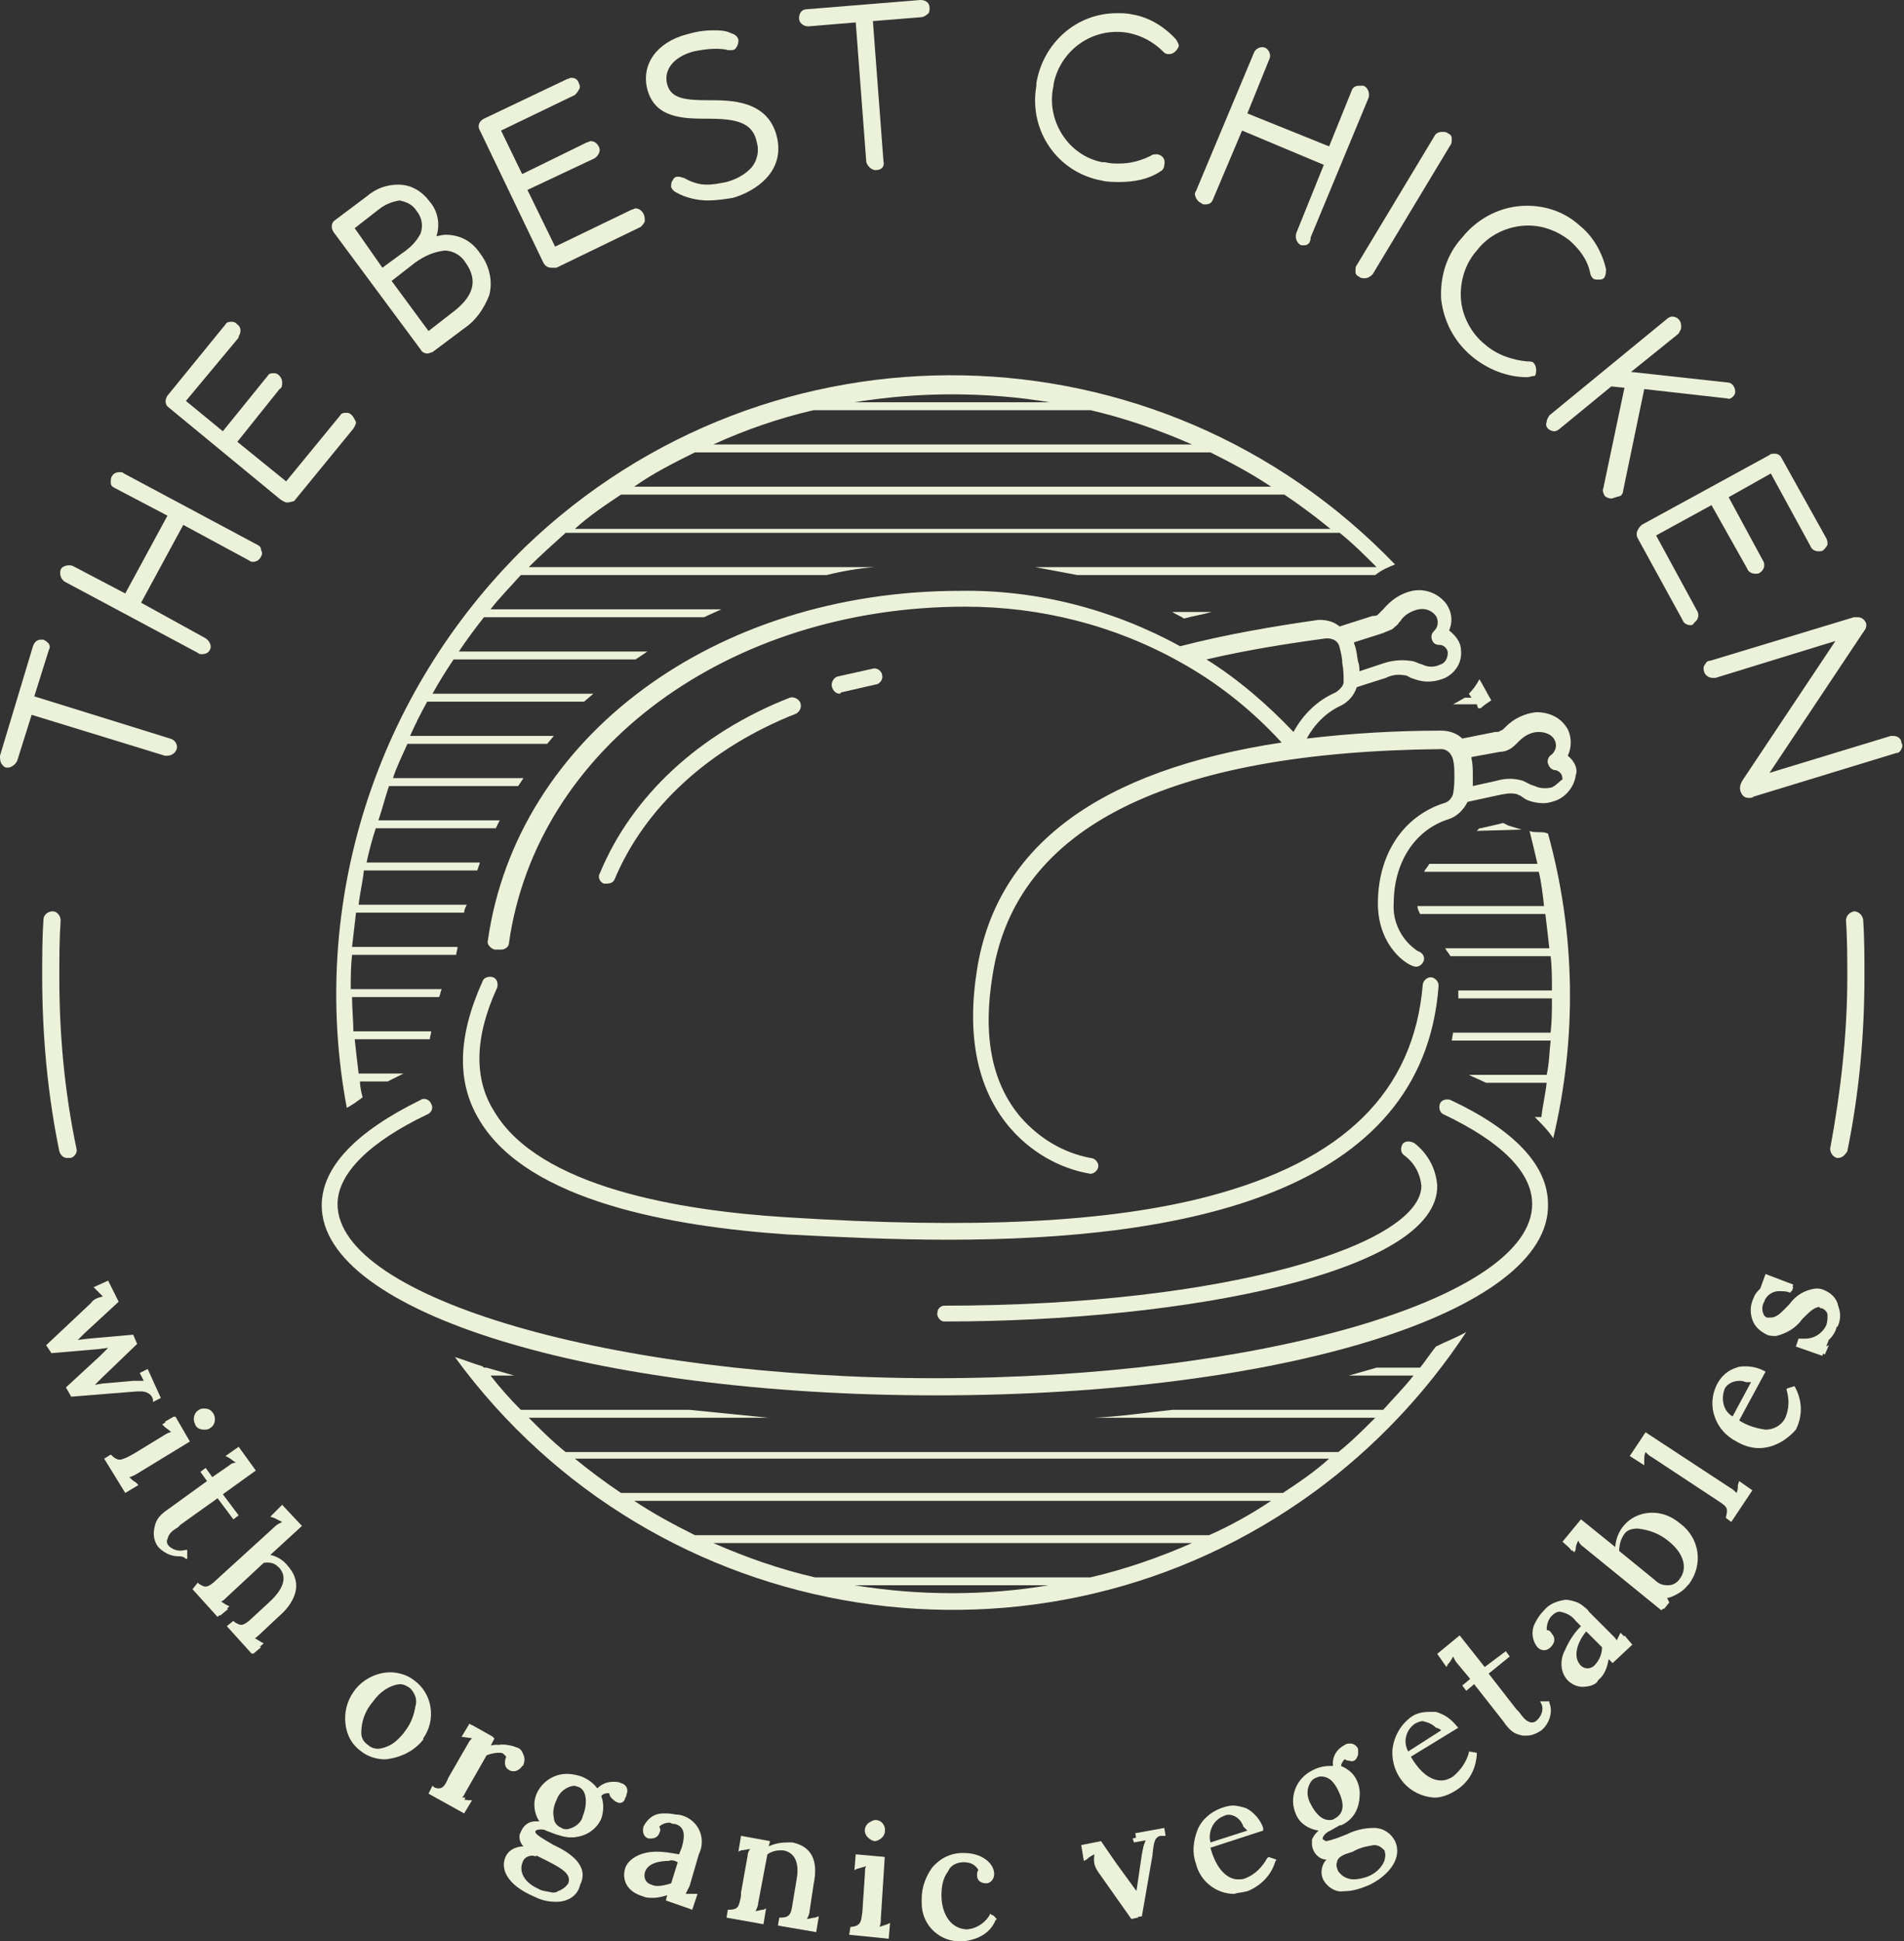 <?xml version="1.0" encoding="utf-8"?>
<!-- Generator: Adobe Illustrator 26.0.2, SVG Export Plug-In . SVG Version: 6.00 Build 0)  -->
<svg version="1.1" id="レイヤー_1" xmlns="http://www.w3.org/2000/svg" xmlns:xlink="http://www.w3.org/1999/xlink" x="0px"
	 y="0px" viewBox="0 0 144.4 147.2" style="enable-background:new 0 0 144.4 147.2;" xml:space="preserve">
<rect x="0" y="0" width="144.4" height="147.2" fill="#333333" stroke="none"/>
<style type="text/css">
	.st0{fill:#EBF2D9;}
</style>
<path class="st0" d="M89.8,46.9c0.7-0.2,1.4-0.3,2.1-0.5h-3C89.2,46.6,89.5,46.7,89.8,46.9z"/>
<path class="st0" d="M110.2,53.4h1.8l0.1,0.3h0.2c0.2-0.2,0.5-0.4,0.8-0.6c-0.3-0.5-0.6-1.1-0.9-1.6c-0.2,0.4-0.5,0.8-0.8,1.1
	l0.2,0.3h-0.5C110.9,53,110.6,53.2,110.2,53.4L110.2,53.4z"/>
<path class="st0" d="M27.5,83.2c-0.1-0.4-0.2-0.8-0.2-1.2h2.1c0.4-0.2,0.8-0.4,1.2-0.6h-3.4c-0.1-0.8-0.2-1.7-0.3-2.6h5.7
	c0-0.2,0.1-0.4,0.1-0.6h-5.9c0-0.8-0.1-1.7-0.1-2.6h6.6c0.1-0.2,0.1-0.4,0.2-0.6h-6.9c0-0.9,0-1.7,0.1-2.6h7.9
	c0-0.2,0.1-0.4,0.1-0.6h-8c0.1-0.9,0.2-1.7,0.3-2.6h8.2c0-0.2,0.1-0.4,0.2-0.6h-8.2c0.1-0.9,0.3-1.7,0.4-2.6h8.6l0.2-0.6h-8.6
	c0.2-0.9,0.4-1.7,0.7-2.6h9.1c0.1-0.2,0.2-0.4,0.3-0.6h-9.2c0.3-0.9,0.5-1.7,0.8-2.6h9.8l0.4-0.6h-9.9c0.3-0.9,0.7-1.7,1.1-2.6h10.6
	l0.5-0.6H31.1c0.4-0.9,0.8-1.7,1.3-2.6h11.9l0.7-0.6H32.8c0.5-0.9,1-1.7,1.6-2.6h13.8c0.3-0.2,0.6-0.4,0.9-0.6H34.8
	c0.6-0.9,1.2-1.7,1.9-2.6h16.7c0.4-0.2,0.9-0.4,1.3-0.6H37.2c0.7-0.9,1.5-1.7,2.3-2.6h23.2c1.2-0.3,2.4-0.5,3.6-0.6H40.1
	c0.9-0.9,1.8-1.7,2.8-2.6h58.7c1,0.8,1.9,1.7,2.8,2.6H78.5c1.1,0.2,2.1,0.4,3.2,0.6h22.6c0.5-0.4,1-0.6,1.5-0.8
	c-17.9-18.6-47.4-19.2-66-1.3C28.5,52.6,23.4,68.5,26.3,84C26.7,83.8,27.1,83.5,27.5,83.2z M72.2,29.9c2.5,0,5,0.2,7.4,0.6H64.8
	C67.3,30.1,69.7,29.9,72.2,29.9z M61.7,31.1h21c2.6,0.6,5.2,1.5,7.7,2.6H54.1C56.5,32.6,59.1,31.7,61.7,31.1z M52.7,34.3h39.1
	c1.6,0.8,3.1,1.6,4.6,2.6H48.1C49.5,35.9,51.1,35.1,52.7,34.3L52.7,34.3z M47.1,37.5h50.3c1.2,0.8,2.4,1.7,3.5,2.6H43.6
	C44.7,39.1,45.9,38.3,47.1,37.5L47.1,37.5z"/>
<path class="st0" d="M116.8,63.1c-0.3,0-0.6,0-0.8-0.1c0.2,0.8,0.4,1.6,0.6,2.5h-8.2c-0.1,0.2-0.3,0.4-0.4,0.6h8.7
	c0.2,0.8,0.3,1.7,0.4,2.6h-9.6c0,0.2,0.1,0.4,0.2,0.6h9.5c0.1,0.8,0.2,1.7,0.3,2.6h-7.9c0.1,0.2,0.3,0.4,0.4,0.6h7.6
	c0.1,0.8,0.1,1.7,0.1,2.6h-7.1c0,0.2,0,0.4,0,0.6h7.1c0,0.9,0,1.7-0.1,2.6h-7.4l-0.1,0.6h7.5c-0.1,0.9-0.1,1.7-0.3,2.6h-5.9
	c0.4,0.2,0.9,0.4,1.3,0.6h4.6c-0.1,0.9-0.3,1.7-0.4,2.6h-0.5c0.5,0.5,1,1,1.4,1.6c1.8-7.6,1.7-15.5-0.4-23.1
	C117.1,63.1,117,63.1,116.8,63.1z"/>
<path class="st0" d="M105.9,53.4L105.9,53.4z"/>
<path class="st0" d="M108.9,102.1c-0.4,0.5-0.8,1.1-1.2,1.6h-3.3c-0.7,0.2-1.4,0.4-2.1,0.6h4.9c-0.7,0.9-1.5,1.7-2.3,2.6h-16
	c-1.9,0.2-3.9,0.5-5.9,0.6h21.3c-0.9,0.9-1.8,1.8-2.8,2.6H42.9c-1-0.8-1.9-1.7-2.8-2.6h18.2c-2-0.2-4-0.4-6-0.6H39.5
	c-0.8-0.8-1.6-1.7-2.3-2.6H39c-0.7-0.2-1.4-0.4-2.1-0.6h-0.2l-0.1-0.1c-0.7-0.2-1.4-0.5-2.1-0.7c15.2,20.8,44.4,25.4,65.2,10.2
	c4.5-3.3,8.4-7.4,11.5-12.1C110.5,101.4,109.7,101.7,108.9,102.1z M72.2,120.8c-2.5,0-4.9-0.2-7.4-0.6h14.7
	C77.2,120.6,74.7,120.8,72.2,120.8z M82.7,119.6H61.8c-2.6-0.6-5.2-1.5-7.7-2.6h36.3C87.9,118.1,85.3,119,82.7,119.6z M91.7,116.4
	h-39c-1.6-0.8-3.1-1.6-4.6-2.6h48.3C94.9,114.8,93.3,115.7,91.7,116.4z M97.3,113.2H47.1c-1.2-0.8-2.4-1.7-3.5-2.6h57.2
	C99.7,111.6,98.5,112.4,97.3,113.2z"/>
<path class="st0" d="M115.4,62.9c-0.3-0.1-0.7-0.2-1-0.3l-0.4-0.2l-0.4,0.1l-1.3,0.3h-0.1c-0.1,0.1-0.1,0.1-0.2,0.2L115.4,62.9z"/>
<path class="st0" d="M63.7,52.6c-0.3,0-0.5-0.2-0.6-0.5c-0.1-0.3,0.1-0.7,0.4-0.8c0.9-0.2,1.8-0.4,2.7-0.6c0.3-0.1,0.7,0.2,0.7,0.5
	c0.1,0.3-0.2,0.7-0.5,0.7l0,0c-0.9,0.2-1.7,0.4-2.6,0.6L63.7,52.6z"/>
<path class="st0" d="M46,67c-0.1,0-0.2,0-0.2,0c-0.3-0.1-0.5-0.5-0.3-0.8c0,0,0,0,0,0c2.4-5.8,7.5-10.6,14.4-13.3
	c0.3-0.1,0.7,0.1,0.8,0.4c0.1,0.3,0,0.6-0.3,0.8c-6.6,2.6-11.5,7.1-13.8,12.6C46.5,66.9,46.3,67,46,67z"/>
<path class="st0" d="M71.9,94c-4.2,0-8.3-0.2-12.2-0.4C51,93,40.1,91.1,36.4,85c-1.8-2.9-1.7-6.4,0.2-10.6c0.1-0.3,0.5-0.4,0.8-0.3
	c0.3,0.1,0.4,0.5,0.3,0.8c-1.7,3.7-1.8,6.9-0.2,9.4c3.4,5.7,14,7.5,22.2,8c14.2,0.9,24.4,0.4,32-1.6c10.2-2.7,15.5-7.9,16.2-16
	c0-0.3,0.3-0.6,0.6-0.6s0.6,0.3,0.6,0.6c0,0,0,0.1,0,0.1C107.9,90.6,89.6,94,71.9,94z"/>
<path class="st0" d="M71,105.8c-26.1,0-46.6-6.3-46.6-14.4c0-2.9,2.6-5.6,7.5-8c0.3-0.2,0.7,0,0.8,0.3c0.2,0.3,0,0.7-0.3,0.8
	c0,0,0,0,0,0c-4.4,2.1-6.8,4.5-6.8,6.8c0,7.1,20.8,13.2,45.3,13.2s45.3-6,45.3-13.2c0-2.4-2.3-4.7-6.7-6.8c-0.3-0.1-0.4-0.5-0.3-0.8
	c0,0,0,0,0,0c0.1-0.3,0.5-0.4,0.8-0.3c4.9,2.3,7.4,5,7.4,7.9C117.6,99.5,97.2,105.8,71,105.8z"/>
<path class="st0" d="M71.6,100.2c-0.3,0-0.6-0.4-0.5-0.7c0-0.3,0.3-0.5,0.5-0.5c21.7,0,36.2-4.7,36.2-9.1c-0.1-0.9-0.5-1.7-1.3-2.3
	c-0.3-0.2-0.3-0.6-0.1-0.9c0,0,0,0,0,0c0.2-0.2,0.6-0.2,0.9,0c1,0.8,1.6,1.9,1.7,3.2C109.1,96.4,90.1,100.2,71.6,100.2z"/>
<path class="st0" d="M0.7,58.2c-0.1,0-0.1,0-0.2,0c-0.2,0-0.3-0.2-0.4-0.3C0,57.7,0,57.5,0,57.3L2.5,49c0.1-0.3,0.3-0.5,0.6-0.5
	c0.1,0,0.1,0,0.2,0c0.2,0.1,0.3,0.2,0.4,0.3c0.1,0.2,0.1,0.3,0,0.5l-1.1,3.5L12.9,56c0.4,0.1,0.6,0.5,0.5,0.8
	c-0.1,0.3-0.4,0.5-0.7,0.5h-0.2L2.4,54.2l-1.1,3.5C1.2,57.9,1,58.1,0.7,58.2z"/>
<path class="st0" d="M15.3,49.6c-0.1,0-0.2,0-0.3-0.1L4.9,44.1c-0.3-0.2-0.4-0.6-0.3-0.9s0.6-0.4,0.9-0.3l4,2.1l3.2-5.9l-4-2.1
	c-0.2-0.1-0.3-0.2-0.3-0.4c0-0.2,0-0.4,0.1-0.5c0.1-0.2,0.3-0.3,0.6-0.3c0.1,0,0.2,0,0.3,0.1l10.1,5.4c0.2,0.1,0.3,0.2,0.3,0.4
	c0.1,0.2,0.1,0.3,0,0.5c-0.1,0.2-0.3,0.4-0.6,0.4c-0.1,0-0.2,0-0.3-0.1l-5-2.7l-3.2,5.9l4.9,2.7c0.3,0.2,0.5,0.6,0.3,0.9
	c0,0,0,0,0,0C15.8,49.5,15.6,49.6,15.3,49.6z"/>
<path class="st0" d="M21.8,38.1c-0.2,0-0.3-0.1-0.5-0.2l-8.5-7c-0.3-0.2-0.3-0.6-0.1-0.9c0,0,0,0,0,0l4.4-5.4
	c0.1-0.2,0.3-0.2,0.5-0.2c0.2,0,0.3,0.1,0.4,0.2c0.3,0.2,0.3,0.6,0.1,0.9c0,0,0,0,0,0.1l-4,4.8l2.8,2.3l3.4-4.2
	c0.1-0.2,0.3-0.2,0.5-0.2c0.2,0,0.3,0.1,0.4,0.2c0.1,0.1,0.2,0.3,0.2,0.5c0,0.2,0,0.4-0.2,0.5L18,33.5l3.7,3l4.1-5
	c0.1-0.2,0.3-0.2,0.5-0.2c0.2,0,0.3,0.1,0.4,0.2c0.1,0.1,0.2,0.3,0.3,0.5c0,0.2-0.1,0.3-0.2,0.5l-4.5,5.5C22.2,38,22,38.1,21.8,38.1
	z"/>
<path class="st0" d="M32.4,26.8c-0.2,0-0.4-0.1-0.5-0.3l-6.6-8.9c-0.2-0.3-0.2-0.7,0.1-0.9c0,0,0,0,0,0l2.4-1.8
	c0.7-0.6,1.5-0.9,2.4-0.9c1,0,1.8,0.5,2.4,1.3c0.6,0.7,0.8,1.7,0.5,2.6c0.2,0,0.4-0.1,0.7-0.1c1.1,0,2,0.5,2.6,1.4
	c0.7,0.9,1,2.1,0.7,3.2c-0.4,1-1,1.9-1.9,2.5l-2.4,1.8C32.7,26.7,32.6,26.8,32.4,26.8z M32.5,25.1l1.8-1.4c1.6-1.2,2-2.4,1-3.8
	c-0.3-0.5-0.9-0.9-1.6-0.9c-0.8,0.1-1.5,0.4-2.2,0.9l-1.8,1.4L32.5,25.1z M29,20.3l1.5-1.1c0.6-0.4,1.1-0.9,1.4-1.5
	c0.2-0.6,0.1-1.2-0.3-1.7c-0.3-0.5-0.8-0.7-1.3-0.8c-0.6,0.1-1.1,0.3-1.6,0.7l-1.8,1.4L29,20.3z"/>
<path class="st0" d="M41.8,20.3c-0.3,0-0.5-0.2-0.6-0.4l-4.8-10c-0.2-0.3-0.1-0.7,0.3-0.9c0,0,0,0,0,0l6.3-3c0.1,0,0.2-0.1,0.3-0.1
	c0.3,0,0.5,0.1,0.6,0.4c0.1,0.2,0.1,0.4,0,0.5c-0.1,0.2-0.2,0.3-0.3,0.4l-5.6,2.7l1.6,3.3l4.9-2.4c0.1,0,0.2-0.1,0.3-0.1
	c0.3,0,0.5,0.2,0.6,0.4c0.2,0.3,0,0.7-0.3,0.9c0,0,0,0,0,0L40,14.4l2.1,4.3l5.8-2.8c0.1,0,0.2-0.1,0.3-0.1c0.4,0,0.7,0.4,0.7,0.8
	c0,0.1,0,0.1,0,0.2c-0.1,0.2-0.2,0.3-0.3,0.4l-6.4,3.1C42,20.3,41.9,20.3,41.8,20.3z"/>
<path class="st0" d="M53.7,15.2c-0.8,0-1.7-0.2-2.4-0.6c-0.2-0.1-0.3-0.2-0.4-0.4c0-0.2,0-0.4,0.1-0.5c0.1-0.2,0.2-0.3,0.4-0.3h0.1
	c0.1,0,0.3,0.1,0.4,0.1c0.5,0.3,1.1,0.5,1.7,0.5c0.5,0,1-0.1,1.5-0.2c0.7-0.2,1.3-0.5,1.8-1c0.5-0.5,0.7-1.3,0.5-2
	C57.1,9.3,55.9,9,53.7,9c-1.8,0-4,0-4.6-2.2c-0.5-1.9,0.7-3.6,3-4.2c0.7-0.2,1.3-0.3,2-0.3c0.4,0,0.9,0,1.3,0.2
	C55.7,2.6,55.9,2.7,56,3c0,0.2,0,0.3-0.1,0.5c-0.1,0.2-0.2,0.3-0.4,0.3c-0.1,0-0.1,0-0.2,0h-0.1c-0.3-0.1-0.7-0.1-1-0.1
	c-0.5,0-1.1,0.1-1.6,0.2c-1.5,0.4-2.3,1.4-2,2.5s1.4,1.2,3.2,1.2c1.6,0,4.4,0,5.1,2.7s-1.6,4.2-3.3,4.7C55,15.1,54.3,15.2,53.7,15.2
	z"/>
<path class="st0" d="M66.4,12.9c-0.3,0-0.6-0.3-0.7-0.6L64.9,1.7L61.3,2l0,0c-0.4,0-0.7-0.3-0.7-0.6c0-0.4,0.2-0.7,0.6-0.7
	c0,0,0,0,0,0L69.8,0c0.4,0,0.7,0.2,0.7,0.6c0,0,0,0,0,0c0,0.2,0,0.4-0.2,0.5c-0.1,0.1-0.3,0.2-0.4,0.2l-3.7,0.3l0.8,10.6
	C67.1,12.6,66.9,12.9,66.4,12.9C66.5,12.9,66.5,12.9,66.4,12.9L66.4,12.9z"/>
<path class="st0" d="M84.9,13.8c-0.4,0-0.9,0-1.3-0.1c-3.4-0.6-5.6-3.8-5-7.2c0-0.1,0-0.1,0-0.2c0.5-3,3-5.3,6.1-5.3
	c0.4,0,0.8,0,1.2,0.1C87.1,1.3,88.3,2,89.2,3c0.1,0.2,0.2,0.3,0.2,0.5c-0.1,0.3-0.4,0.6-0.7,0.6h-0.1c-0.2,0-0.3-0.1-0.4-0.2
	c-0.7-0.7-1.6-1.2-2.6-1.4c-2.7-0.5-5.2,1.3-5.7,3.9c0,0,0,0.1,0,0.1c-0.6,2.6,1.1,5.3,3.7,5.8c0.1,0,0.1,0,0.2,0
	c0.4,0.1,0.7,0.1,1.1,0.1c0.8,0,1.6-0.2,2.4-0.6c0.1-0.1,0.3-0.1,0.4-0.1h0.1c0.4,0.1,0.6,0.4,0.5,0.8c0,0.2-0.1,0.4-0.3,0.5
	C87.1,13.6,86,13.8,84.9,13.8z"/>
<path class="st0" d="M98.9,18.6c-0.1,0-0.2,0-0.2,0c-0.3-0.1-0.5-0.5-0.4-0.9c0,0,0,0,0,0l2.1-5.2l-6.2-2.6L92,15.1
	c-0.1,0.3-0.3,0.4-0.6,0.4c-0.1,0-0.2,0-0.3-0.1c-0.2-0.1-0.3-0.2-0.4-0.4c-0.1-0.2-0.1-0.4,0-0.5L95.1,4c0.1-0.3,0.5-0.5,0.8-0.4
	c0,0,0,0,0,0c0.3,0.1,0.5,0.5,0.4,0.8c0,0,0,0,0,0l-1.7,4.2l6.2,2.5l1.7-4.2c0.1-0.3,0.3-0.4,0.6-0.4c0.1,0,0.2,0,0.3,0
	c0.3,0.1,0.5,0.5,0.4,0.9c0,0,0,0,0,0l-4.4,10.6C99.4,18.4,99.2,18.6,98.9,18.6z"/>
<path class="st0" d="M103.5,21.1c-0.1,0-0.3,0-0.4-0.1c-0.2-0.1-0.3-0.2-0.3-0.4c0-0.2,0-0.4,0.1-0.5l5.9-9.8
	c0.1-0.2,0.3-0.3,0.6-0.3c0.1,0,0.3,0,0.4,0.1c0.2,0.1,0.3,0.2,0.3,0.4c0,0.2,0,0.4-0.1,0.5l-5.9,9.8
	C103.9,21,103.7,21.1,103.5,21.1z"/>
<path class="st0" d="M115.8,28.6c-1.5,0-3-0.6-4.2-1.6c-1.3-1.1-2.1-2.6-2.3-4.3c-0.1-1.7,0.4-3.4,1.6-4.7c1.2-1.5,3-2.4,4.9-2.4
	c1.5,0,2.9,0.5,4,1.5c1,0.8,1.7,2,2,3.3c0,0.2,0,0.4-0.1,0.6c-0.1,0.2-0.3,0.2-0.5,0.2c-0.2,0-0.3,0-0.4-0.1
	c-0.1-0.1-0.2-0.3-0.2-0.4c-0.2-1-0.8-1.8-1.6-2.5c-0.9-0.7-2-1.1-3.1-1.1c-1.5,0-3,0.7-3.9,1.9c-0.9,1-1.3,2.4-1.2,3.7
	c0.1,1.3,0.8,2.6,1.8,3.4c0.9,0.8,2.1,1.2,3.2,1.3l0,0c0.2,0,0.4,0,0.5,0.1c0.1,0.1,0.2,0.3,0.2,0.5c0,0.2,0,0.4-0.1,0.5
	C116.2,28.5,116,28.6,115.8,28.6L115.8,28.6L115.8,28.6z"/>
<path class="st0" d="M122.2,37.8c-0.2,0-0.4-0.1-0.5-0.2c-0.1-0.2-0.2-0.4-0.1-0.6l1.6-7.6l-1-0.1l-3.9,3.2
	c-0.1,0.1-0.3,0.2-0.4,0.2c-0.2,0-0.4-0.1-0.5-0.2c-0.1-0.1-0.2-0.3-0.1-0.5c0-0.2,0.1-0.3,0.2-0.5l8.9-7.3c0.1-0.1,0.3-0.2,0.4-0.2
	c0.4,0,0.7,0.3,0.7,0.7c0,0,0,0,0,0.1c0,0.2-0.1,0.3-0.2,0.5l-3.6,2.9l7.3,0.8c0.4,0,0.6,0.4,0.6,0.7c0,0.2-0.1,0.3-0.2,0.4
	c-0.1,0.1-0.3,0.2-0.4,0.1h-0.1l-6.2-0.7l-1.6,7.7c0,0.2-0.1,0.3-0.2,0.4C122.5,37.7,122.3,37.8,122.2,37.8z"/>
<path class="st0" d="M128.2,47.4c-0.2,0-0.5-0.1-0.6-0.4l-3.4-6.2c-0.1-0.2-0.1-0.4,0-0.6c0.1-0.2,0.2-0.3,0.3-0.4l9.7-5.3
	c0.1-0.1,0.2-0.1,0.4-0.1c0.2,0,0.4,0.1,0.5,0.3l3.4,6.1c0.1,0.2,0.1,0.3,0.1,0.5c-0.1,0.2-0.2,0.3-0.3,0.4
	c-0.1,0.1-0.2,0.1-0.4,0.1c-0.2,0-0.5-0.1-0.6-0.4l-3-5.5l-3.2,1.8l2.6,4.8c0.2,0.3,0.1,0.7-0.2,0.9c0,0,0,0,0,0
	c-0.1,0.1-0.2,0.1-0.4,0.1c-0.2,0-0.5-0.1-0.6-0.4l-2.7-4.8l-4.2,2.3l3.1,5.7c0.2,0.3,0.1,0.7-0.2,0.9c0,0,0,0,0,0
	C128.4,47.4,128.3,47.4,128.2,47.4z"/>
<path class="st0" d="M132.6,60.5c-0.3,0-0.5-0.2-0.6-0.5c-0.1-0.3,0-0.6,0.2-0.9l7-10.5l-9.1,2.8c-0.1,0-0.1,0-0.2,0
	c-0.4,0-0.7-0.3-0.7-0.7c0-0.1,0-0.2,0.1-0.3c0.1-0.2,0.2-0.3,0.4-0.3l10.9-3.3c0.1,0,0.2,0,0.3,0c0.3,0,0.5,0.2,0.6,0.4
	c0.1,0.2,0,0.5-0.1,0.6l-7.2,10.8l9.2-2.8c0.1,0,0.1,0,0.2,0c0.3,0,0.6,0.2,0.6,0.5c0.1,0.2,0.1,0.3,0,0.5c-0.1,0.2-0.2,0.3-0.4,0.3
	L133,60.4C132.9,60.5,132.8,60.5,132.6,60.5z"/>
<path class="st0" d="M11.6,106.1c-0.1-0.4-0.5-0.6-0.9-0.6h-0.3l-5,0.4L5,105.2l2.6-2.4c0.2-0.2,0.4-0.4,0.6-0.6l-0.8,0.1l-3.5,0.3
	L3.5,102l3.4-3.2c0.2-0.3,0.5-0.4,0.9-0.5c-0.2-0.2-0.3-0.3-0.5-0.5l-0.2-0.2l1.1-0.5L9,98.7l-2.6,2.4l-0.4,0.4l-0.1,0.1l0,0
	l0.8-0.1l3.4-0.3l0.3,0.7l-2.7,2.6l-0.5,0.5l0.6-0.1l2.3-0.2h0.1c0.1,0,0.3,0,0.4,0c0.1,0,0.2,0,0.3,0l-0.3-0.6l0.6-0.3l1,2.2
	l-0.6,0.3L11.6,106.1z"/>
<path class="st0" d="M8.1,97.3l0.6,1.4L6.2,101c-0.3,0.3-0.6,0.6-0.9,0.8l1.4-0.1l3.3-0.3l0.2,0.4l-2.6,2.5l-0.8,0.8
	c0.4,0,0.7-0.1,1.1-0.1l2.3-0.2c0.4-0.1,0.8,0,1.1,0.2l-0.4-0.9l0.3-0.1l0.8,1.9l-0.3,0.1c-0.3-0.7-0.7-0.7-1.4-0.7l-4.9,0.4
	l-0.2-0.4l2.5-2.4l1-0.9l-1.3,0.1L4,102.4L3.8,102l3.3-3.1c0.4-0.3,0.7-0.6,1.2-0.3c-0.3-0.4-0.5-0.7-0.9-1L8.1,97.3z"/>
<path class="st0" d="M7.9,110.6l0.5-0.3l0.1,0.1c0.3,0.3,0.5,0.3,0.6,0.3c0.3-0.1,0.6-0.2,0.8-0.3l2.6-1.6c0.2-0.1,0.3-0.2,0.5-0.2
	c-0.2-0.2-0.4-0.3-0.5-0.4l-0.2-0.2l1-0.6l1.1,1.9l-4.1,2.5c-0.2,0.1-0.4,0.2-0.5,0.2c0.1,0.1,0.3,0.3,0.5,0.4l0.2,0.2l-1,0.6
	L7.9,110.6z M15.5,108.4c-0.3,0-0.6-0.1-0.7-0.4c-0.2-0.4-0.1-0.9,0.3-1.1c0.1-0.1,0.3-0.1,0.4-0.1c0.3,0,0.5,0.1,0.7,0.4
	c0.2,0.4,0.1,0.9-0.3,1.1C15.8,108.4,15.6,108.4,15.5,108.4L15.5,108.4z"/>
<path class="st0" d="M14.1,109.1l-3.8,2.3c-0.4,0.2-0.7,0.4-1.2,0c0.3,0.3,0.6,0.6,1,0.9l-0.7,0.4l-1.3-2.2l0.3-0.2
	c0.7,0.7,1,0.3,1.8-0.1l2.3-1.4c0.3-0.2,0.7-0.3,1-0.1c-0.3-0.3-0.6-0.6-1-0.9l0.7-0.4L14.1,109.1z M16,107.2
	c0.2,0.3,0.1,0.7-0.2,0.9c-0.3,0.2-0.7,0.1-0.9-0.2c-0.2-0.3-0.1-0.7,0.2-0.9C15.4,106.8,15.8,106.9,16,107.2
	C16,107.2,16,107.2,16,107.2z"/>
<path class="st0" d="M13.5,118c-0.6,0-1.1-0.3-1.5-0.7c-0.3-0.4-0.4-0.9-0.3-1.4c0.1-0.5,0.2-0.9,1.1-1.5l2.9-2.1l-0.5-0.7l0.4-0.3
	l0.5,0.7l1.3-0.9c0.1-0.1,0.3-0.2,0.5-0.2c-0.2-0.1-0.4-0.3-0.6-0.4l-0.2-0.1l1-0.7l1.3,1.8l-2.5,1.8l1.2,1.6l-0.4,0.3l-1.2-1.6
	l-2.8,2l-0.2,0.2c-0.5,0.3-0.7,0.5-0.8,0.9c-0.1,0.2,0,0.4,0.1,0.6c0.2,0.2,0.5,0.4,0.8,0.4c0.1,0,0.3,0,0.4-0.1l0.2-0.1v0.7h-0.1
	C13.9,118,13.7,118,13.5,118z"/>
<path class="st0" d="M17.5,110.3l0.6-0.5l1.1,1.5l-2.5,1.8l1.1,1.6l-0.1,0.1l-1.2-1.6l-2.9,2.1c-0.6,0.4-1,0.6-1.1,1.1
	c-0.1,0.3,0,0.5,0.2,0.7c0.3,0.4,0.9,0.6,1.4,0.4v0.3c-0.7,0.2-1.4,0-1.9-0.6c-0.3-0.4-0.4-0.8-0.3-1.3c0.1-0.4,0.2-0.8,1-1.4
	l3.1-2.2l-0.5-0.7l0.1-0.1l0.5,0.7l1.4-1c0.3-0.3,0.7-0.4,1-0.2C18.1,110.8,17.8,110.5,17.5,110.3z"/>
<path class="st0" d="M17.2,123.3l0.5-0.4l0.1,0.1c0.2,0.1,0.3,0.2,0.5,0.2c0.2,0,0.5-0.2,0.8-0.5l1.3-1.2c1.1-1,1.4-1.9,0.8-2.6
	c-0.3-0.3-0.6-0.5-1-0.5h-0.2l-2.8,2.6c-0.2,0.2-0.3,0.3-0.5,0.4c0.2,0.1,0.3,0.2,0.5,0.3l0.2,0.1l-0.9,0.8l-1.9-2.1L15,120l0.1,0.1
	c0.2,0.1,0.3,0.2,0.5,0.2c0.2,0,0.5-0.2,0.8-0.5l4.5-4.1c0.1-0.1,0.3-0.2,0.5-0.3c-0.2-0.1-0.4-0.2-0.6-0.3l-0.3-0.1l0.9-0.9
	l1.5,1.6l-2.4,2.2c0.5,0.1,1,0.4,1.3,0.8c1,1.1,0.9,2.4-0.5,3.7l-1.6,1.5c-0.1,0.1-0.3,0.2-0.4,0.3l0.5,0.3l0.2,0.1l-0.9,0.8
	L17.2,123.3z"/>
<path class="st0" d="M16.7,119.8l4.3-3.9c0.2-0.3,0.6-0.4,1-0.3c-0.4-0.2-0.7-0.4-1.2-0.6l0.6-0.5l1.2,1.4l-2.6,2.4
	c0.6,0,1.3,0.3,1.7,0.8c0.9,1,0.9,2.2-0.5,3.4l-1.6,1.5c-0.3,0.3-0.6,0.5-1,0.2c0.4,0.3,0.7,0.5,1.2,0.7l-0.6,0.5l-1.7-1.9l0.2-0.2
	c0.8,0.5,1.1,0.1,1.7-0.4l1.2-1.1c1.3-1.2,1.4-2.1,0.8-2.8c-0.3-0.4-0.9-0.6-1.4-0.5l-2.8,2.6c-0.3,0.3-0.6,0.6-1.1,0.2
	c0.4,0.3,0.7,0.5,1.2,0.7l-0.6,0.5l-1.7-1.9l0.2-0.2C15.8,120.7,16.1,120.3,16.7,119.8z"/>
<path class="st0" d="M29.2,133.4c-0.6,0-1.3-0.2-1.8-0.6c-0.7-0.5-1.1-1.2-1.2-2.1c-0.1-0.8,0.1-1.7,0.6-2.4
	c0.6-0.9,1.7-1.5,2.8-1.5c0.6,0,1.3,0.2,1.8,0.6c1.4,1,1.7,3,0.7,4.4c0,0,0,0,0,0.1C31.4,132.8,30.3,133.3,29.2,133.4z M30.3,127.7
	c-0.8,0.1-1.5,0.6-2,1.3c-0.6,0.7-0.9,1.5-0.9,2.4c0,0.4,0.2,0.7,0.5,0.9c0.2,0.2,0.5,0.3,0.8,0.3c0.8-0.1,1.6-0.6,2-1.3
	c0.4-0.5,0.7-1.1,0.8-1.8c0.2-0.5,0-1.1-0.4-1.5C30.8,127.8,30.6,127.7,30.3,127.7z"/>
<path class="st0" d="M26.9,128.4c0.9-1.4,2.8-1.8,4.3-0.9c0,0,0.1,0,0.1,0.1c1.3,1,1.6,2.9,0.6,4.2c-0.9,1.4-2.9,1.8-4.3,0.9
	c0,0,0,0,0,0c-1.3-0.9-1.6-2.7-0.7-4.1C26.9,128.5,26.9,128.5,26.9,128.4z M27.2,131.4c0,0.4,0.2,0.8,0.5,1c1.1,0.8,2.3-0.2,3-1.1
	c0.4-0.5,0.7-1.2,0.8-1.9c0.2-0.6,0-1.2-0.5-1.7c-1-0.8-2.4,0.2-3,1.1C27.5,129.6,27.2,130.5,27.2,131.4z"/>
<path class="st0" d="M32.5,136l0.3-0.6l0.1,0.1c0.1,0.1,0.3,0.1,0.4,0.1c0.3,0,0.5-0.3,0.7-0.8l1.5-2.6c0.1-0.2,0.2-0.3,0.3-0.4
	l-0.7-0.1H35l0.6-1l1.9,1.1l-0.3,0.6c0.3-0.1,0.6-0.1,0.9-0.1c0.4,0,0.8,0.1,1.1,0.3c0.5,0.2,0.7,0.7,0.5,1.2c0,0,0,0.1-0.1,0.1
	c-0.1,0.2-0.4,0.4-0.6,0.4c-0.1,0-0.3,0-0.4-0.1c-0.2-0.1-0.3-0.3-0.3-0.5c0-0.2,0-0.3,0.1-0.5c-0.1-0.1-0.1-0.1-0.2-0.2
	c-0.1-0.1-0.2-0.1-0.4-0.1c-0.3,0-0.7,0.1-0.9,0.2l-1.6,2.8c-0.1,0.2-0.2,0.4-0.4,0.5l0.6,0.1h0.3l-0.6,1L32.5,136z"/>
<path class="st0" d="M34.4,134.8l1.4-2.4c0.1-0.3,0.5-0.6,0.8-0.6c-0.4-0.1-0.8-0.2-1.2-0.3l0.4-0.7l1.6,0.9l-0.5,0.9
	c0.7-0.4,1.6-0.4,2.3-0.1c0.4,0.1,0.6,0.6,0.4,0.9c0,0,0,0.1-0.1,0.1c-0.2,0.3-0.5,0.4-0.8,0.2c-0.3-0.2-0.4-0.5-0.2-0.8
	c0,0,0,0,0-0.1c-0.1-0.1-0.2-0.3-0.3-0.4c-0.5-0.2-1.1-0.1-1.5,0.2l-1.7,2.8c-0.2,0.4-0.4,0.8-1,0.6c0.4,0.2,0.9,0.3,1.3,0.3
	l-0.4,0.7l-2.2-1.2l0.2-0.3C33.7,136,33.9,135.5,34.4,134.8z"/>
<path class="st0" d="M42.2,144.2c-0.6,0-1.1-0.1-1.7-0.4c-2.1-0.9-2.5-2.1-2.2-2.9c0.2-0.6,0.8-0.9,1.4-0.9l0,0
	c-0.3-0.3-0.4-0.8-0.2-1.1c0.2-0.5,0.6-0.8,1.1-0.8c0.1,0,0.2,0,0.3,0c-0.4-0.6-0.5-1.4-0.2-2.1c0.4-0.9,1.3-1.5,2.3-1.5
	c0.4,0,0.8,0.1,1.1,0.2c0.5,0.2,0.9,0.5,1.2,0.9c0.3-0.3,0.7-0.5,1.2-0.5c0.2,0,0.4,0,0.6,0.1c0.4,0.1,0.6,0.5,0.4,0.9
	c0,0,0,0,0,0.1c-0.2,0.3-0.6,0.5-0.9,0.3c-0.2-0.1-0.4-0.3-0.4-0.6h-0.1c-0.2,0-0.4,0.1-0.5,0.3c0.2,0.5,0.2,1.1,0,1.7
	c-0.4,0.9-1.3,1.4-2.2,1.4c-0.4,0-0.8-0.1-1.2-0.2l-0.8-0.3c-0.1-0.1-0.3-0.1-0.4-0.1c-0.1,0-0.4,0-0.4,0.2s0.7,0.6,1.4,1
	c1.3,0.6,2.7,1.6,2,3C43.8,143.8,43,144.2,42.2,144.2z M40.4,140.7c-0.4,0-0.7,0.2-0.8,0.6c-0.2,0.6,0.1,1.4,1.2,1.9
	c0.3,0.2,0.7,0.2,1.1,0.3c0.1,0,0.3,0,0.4-0.1c0.3-0.1,0.6-0.3,0.8-0.6c0.2-0.6-0.2-1-1.6-1.7l-0.6-0.3l-0.2-0.1
	C40.6,140.8,40.5,140.7,40.4,140.7z M43.5,135.4c-0.6,0.1-1.1,0.5-1.3,1.1c-0.2,0.4-0.3,0.9-0.2,1.3c0,0.4,0.3,0.7,0.6,0.8
	c0.1,0.1,0.3,0.1,0.4,0.1c0.6-0.1,1.1-0.5,1.2-1c0.3-0.7,0.4-1.9-0.3-2.2C43.8,135.5,43.7,135.4,43.5,135.4L43.5,135.4z"/>
<path class="st0" d="M40.3,140.3c-0.8-0.5-0.8-0.9-0.6-1.4s0.8-0.9,1.7-0.5c-0.6-0.6-0.8-1.5-0.5-2.3c0.6-1.2,2-1.7,3.2-1.1
	c0.5,0.2,0.9,0.6,1.2,1.1c0.3-0.6,1.1-0.8,1.7-0.5c0.3,0.1,0.5,0.4,0.4,0.7c0,0,0,0.1,0,0.1c-0.1,0.3-0.4,0.4-0.7,0.2c0,0,0,0,0,0
	c-0.2-0.1-0.3-0.3-0.3-0.6c-0.4-0.1-0.8,0-1,0.4c0.2,0.5,0.2,1.1,0,1.6c-0.6,1.2-2,1.6-3.1,1.1c0,0,0,0,0,0l-0.8-0.3
	c-0.5-0.2-1-0.1-1.1,0.3s0.6,0.7,1.5,1.2c1.6,0.8,2.5,1.6,2,2.8s-2.2,1.2-3.4,0.6c-2-0.9-2.4-1.9-2.1-2.7
	C38.8,140.3,39.6,140,40.3,140.3C40.3,140.3,40.3,140.3,40.3,140.3z M39.4,141.3c-0.3,0.7,0.2,1.6,1.3,2.1c0.5,0.3,1.1,0.3,1.6,0.2
	c0.4-0.1,0.7-0.3,0.9-0.7c0.3-0.8-0.5-1.4-1.6-1.9l-0.8-0.4c-0.5-0.2-1.1,0-1.3,0.5C39.4,141.2,39.4,141.2,39.4,141.3z M42,136.4
	c-0.4,1-0.4,2,0.4,2.4s1.6-0.2,1.9-1s0.4-2.1-0.4-2.4S42.4,135.6,42,136.4z"/>
<path class="st0" d="M50.5,144.1l0.1-0.4c-0.3,0.1-0.7,0.2-1.1,0.2c-0.2,0-0.5,0-0.7-0.1c-1.4-0.4-1.6-1.4-1.4-2.1s1.1-1.3,2.4-1.3
	c0.6,0,1.1,0.1,1.7,0.2l0.2-0.5c0.3-1,0.2-1.6-0.5-1.8c-0.1,0-0.2,0-0.4-0.1c-0.3,0-0.6,0.1-0.8,0.3c0.1,0.2,0.1,0.3,0,0.5
	c-0.1,0.3-0.4,0.4-0.6,0.4c-0.1,0-0.2,0-0.2,0c-0.4-0.1-0.5-0.5-0.4-0.9c0.3-0.6,0.8-1,1.5-1h0.3c0.3,0,0.6,0.1,0.9,0.1
	c0.6,0.1,1.2,0.5,1.5,1.1c0.3,0.6,0.3,1.3,0,1.9l-0.7,2.4c-0.1,0.2-0.2,0.4-0.3,0.6l0,0c0.2,0,0.4,0,0.6,0h0.3l-0.4,1.2L50.5,144.1z
	 M50.7,141.1c-0.5,0-1.6,0.1-1.8,0.9c-0.1,0.4,0.1,0.8,0.5,0.9c0,0,0,0,0,0c0.2,0.1,0.4,0.1,0.5,0.1l0,0c0.3,0,0.7-0.1,1-0.2
	l0.5-1.6C51.2,141.1,51,141,50.7,141.1L50.7,141.1z"/>
<path class="st0" d="M51.7,140.8l0.2-0.7c0.2-0.7,0.4-1.7-0.6-2c-0.5-0.1-1,0-1.4,0.3c0.1,0.1,0.1,0.3,0,0.5
	c-0.1,0.3-0.4,0.4-0.7,0.3c-0.3-0.1-0.4-0.4-0.3-0.7c0.2-0.5,0.8-0.9,1.3-0.9c0.4,0,0.8,0,1.1,0.1c1.1,0.2,1.8,1.2,1.6,2.2
	c0,0.2-0.1,0.4-0.2,0.5l-0.7,2.4c-0.1,0.4-0.3,0.8-0.9,0.8c0.5,0.1,1,0.1,1.4,0l-0.2,0.8l-1.7-0.5l0.2-0.6c-0.6,0.4-1.3,0.5-2,0.3
	c-1.2-0.4-1.5-1.1-1.3-1.9C48.1,140.2,50.5,140.4,51.7,140.8z M49.4,143c0.6,0.2,1.2,0.1,1.7-0.2l0.6-1.9c-0.9-0.2-2.6-0.2-2.9,1
	C48.6,142.4,48.9,142.9,49.4,143C49.3,143,49.3,143,49.4,143z"/>
<path class="st0" d="M59,146l0.1-0.6h0.1c0.7,0,0.8-0.3,0.9-1l0.3-1.8c0.2-1,0.1-2.1-1-2.3h-0.2c-0.4,0-0.7,0.1-1,0.3l-0.7,3.7
	c0,0.2-0.1,0.4-0.2,0.6c0.2,0,0.4-0.1,0.6-0.1l0.2-0.1l-0.2,1.2l-2.8-0.5l0.1-0.6h0.1c0.6,0,0.7-0.2,0.8-0.6s0.1-0.4,0.1-0.7
	l0.5-2.8c0-0.2,0.1-0.4,0.2-0.5c-0.2,0-0.5,0.1-0.7,0.1l-0.2,0.1l0.2-1.2l2.2,0.4l-0.1,0.4c0.4-0.2,0.9-0.3,1.4-0.3
	c0.1,0,0.3,0,0.4,0c1.4,0.3,2,1.3,1.6,3.2l-0.3,2c0,0.2-0.1,0.4-0.2,0.6c0.2,0,0.4-0.1,0.6-0.1l0.3-0.1l-0.2,1.2L59,146z"/>
<path class="st0" d="M55.3,145.2v-0.3c0.6,0,0.8-0.2,0.9-0.7c0.1-0.2,0.1-0.4,0.1-0.7l0.5-2.7c0-0.4,0.2-0.7,0.6-0.8
	c-0.4,0-0.9,0.1-1.3,0.2l0.1-0.8l1.8,0.3l-0.1,0.5c0.6-0.3,1.3-0.5,2-0.4c1.3,0.2,1.8,1.2,1.5,3l-0.3,2c-0.1,0.5-0.2,0.8-0.7,0.9
	c0.4,0,0.9-0.1,1.3-0.1l-0.1,0.8l-2.5-0.4v-0.3c0.9-0.1,0.9-0.5,1.1-1.4l0.3-1.6c0.2-1.3-0.1-2.3-1.1-2.5c-0.5-0.1-1,0.1-1.4,0.3
	l-0.7,3.7c-0.1,0.5-0.1,0.8-0.8,0.9c0.5,0,0.9,0,1.3-0.1l-0.1,0.8L55.3,145.2z"/>
<path class="st0" d="M64.4,146.7l0.1-0.6h0.1c0.7-0.1,0.7-0.4,0.8-1.1l0.2-3c0-0.2,0-0.4,0.1-0.5l-0.7,0.2l-0.2,0.1l0.1-1.2l2.2,0.2
	l-0.3,4.7c0,0.2,0,0.4-0.1,0.6l0.6-0.2l0.2-0.1l-0.1,1.2L64.4,146.7z M66.4,139.6c-0.2,0-0.4-0.1-0.6-0.3c-0.3-0.3-0.3-0.8,0.1-1.1
	c0.2-0.1,0.3-0.2,0.5-0.2c0.5,0,0.8,0.5,0.7,0.9C67.1,139.2,66.8,139.5,66.4,139.6L66.4,139.6z"/>
<path class="st0" d="M66.9,140.8l-0.3,4.5c0,0.5,0,0.8-0.7,1c0.4,0,0.9-0.1,1.3-0.3v0.8l-2.5-0.2v-0.3c0.9-0.1,0.9-0.6,0.9-1.5
	l0.2-2.7c0-0.4,0.1-0.7,0.5-0.9c-0.4,0.1-0.8,0.2-1.3,0.3l0.1-0.8L66.9,140.8z M66.5,138.1c0.3,0,0.6,0.3,0.6,0.7
	c0,0.4-0.3,0.6-0.7,0.6c-0.4,0-0.6-0.3-0.6-0.7C65.8,138.4,66.1,138.1,66.5,138.1C66.5,138.1,66.5,138.1,66.5,138.1z"/>
<path class="st0" d="M73,147.2c-1.7,0.1-3.1-1.2-3.1-2.9c0-0.1,0-0.2,0-0.3c0-0.9,0.3-1.7,0.8-2.4c0.6-0.7,1.4-1.1,2.3-1.1h0.1
	c1.4,0,2.3,0.8,2.3,1.6c0,0.4-0.3,0.7-0.6,0.7l0,0c-0.4,0-0.7-0.2-0.7-0.6c0,0,0,0,0,0c0-0.1,0-0.3,0.1-0.4
	c-0.2-0.4-0.6-0.6-1.1-0.6c-0.5,0-1,0.2-1.2,0.7c-0.4,0.5-0.5,1.2-0.5,1.8c0,1.5,0.8,2.6,1.8,2.6c0.7,0,1.4-0.4,1.8-1l0.1-0.2
	l0.5,0.4l-0.1,0.1C75.1,146.6,74.1,147.1,73,147.2L73,147.2z"/>
<path class="st0" d="M70.1,144c-0.1-1.7,1.3-3.2,3-3.4c1.3,0,2.2,0.7,2.2,1.4c0,0.3-0.2,0.5-0.5,0.5s-0.5-0.2-0.5-0.5
	c0-0.1,0-0.3,0.1-0.4c-0.2-0.5-0.8-0.8-1.3-0.8c-1.1,0-1.9,1-1.8,2.7s0.8,2.7,2,2.8c0.8,0,1.6-0.4,2-1.1l0.2,0.2
	c-0.5,0.9-1.4,1.4-2.4,1.4c-1.6,0.1-2.9-1.1-3-2.7C70.1,144.1,70.1,144.1,70.1,144z"/>
<path class="st0" d="M83.4,142c-0.3-0.4-0.5-0.9-0.4-1.4c-0.2,0.1-0.4,0.2-0.6,0.4l-0.2,0.1l-0.2-1.2l1.5-0.3l1.1,1.6l1.6,2.2
	l0.1-0.4l0.4-2.8c0-0.2,0.1-0.4,0.2-0.7l-0.7,0.1l-0.1-0.6l2.2-0.4l0.1,0.6H88c-0.4,0.1-0.5,0.4-0.6,1.5l-0.8,4.6l-0.7,0.1L83.4,142
	z"/>
<path class="st0" d="M82.1,140.1l1.2-0.2l1,1.5l1.8,2.7l0,0c0-0.2,0.1-0.5,0.1-0.8l0.4-2.7c0.1-0.4,0.1-0.9,0.5-1.1l-1.1,0.2
	l-0.1-0.3l1.8-0.4l0.1,0.3c-0.5,0.2-0.6,0.7-0.8,1.9l-0.7,4.2l-0.5,0.1l-2.4-3.4c-0.6-0.8-0.5-1.3-0.1-1.7c-0.4,0.2-0.8,0.4-1.1,0.6
	L82.1,140.1z"/>
<path class="st0" d="M93.6,143.6c-1.4,0-2.6-1-2.9-2.3c-0.3-0.8-0.2-1.7,0.1-2.5c0.3-0.8,1-1.4,1.8-1.7c0.3-0.1,0.6-0.2,0.9-0.2
	c0.3,0,0.7,0.1,1,0.2c0.6,0.3,1.1,0.9,1.3,1.5v0.2l-4,1.3c0.4,1.5,1.2,2.4,2.1,2.4c0.2,0,0.4,0,0.6-0.1c0.7-0.3,1.2-0.8,1.6-1.5
	l0.1-0.1l0.6,0.2l-0.1,0.2c-0.3,1-1.1,1.8-2.1,2.2C94.2,143.5,93.9,143.5,93.6,143.6z M93.2,137.6c-0.1,0-0.2,0-0.4,0.1
	c-0.8,0.3-1.2,1.2-1,2l2.8-0.9c-0.1-0.1-0.2-0.2-0.3-0.3C94.1,137.9,93.6,137.6,93.2,137.6L93.2,137.6z"/>
<path class="st0" d="M92.6,137.2c0.6-0.2,1.2-0.2,1.8,0.1c0.6,0.3,1,0.8,1.2,1.4l-4,1.3c0.5,2,1.6,3,2.9,2.5
	c0.7-0.3,1.3-0.9,1.7-1.5l0.3,0.1c-0.3,1-1,1.7-2,2.1c-1.5,0.5-3.2-0.3-3.7-1.8c0-0.1-0.1-0.2-0.1-0.2
	C90.2,139.6,91,137.8,92.6,137.2C92.6,137.2,92.6,137.2,92.6,137.2z M91.6,139.9l3.6-1.2c-0.3,0.1-0.6-0.1-0.8-0.4
	c-0.3-0.6-1-1-1.7-0.8C91.9,137.8,91.5,138.6,91.6,139.9L91.6,139.9z"/>
<path class="st0" d="M101.9,143.4c-0.6,0.1-1.2-0.3-1.5-0.8c-0.3-0.5-0.2-1.2,0.2-1.6c-0.6,0-1.1-0.6-1.1-1.2c0-0.1,0-0.2,0-0.3
	c0.1-0.3,0.3-0.5,0.5-0.7c-0.7-0.1-1.4-0.5-1.7-1.2c-0.6-1.3,0-2.8,1.3-3.4c0.4-0.2,0.8-0.3,1.3-0.3h0.2c-0.1-0.7,0.3-1.3,0.9-1.6
	c0.1-0.1,0.3-0.1,0.4-0.1c0.3,0,0.5,0.2,0.6,0.4c0,0.1,0,0.3,0,0.4c0,0.2-0.2,0.4-0.4,0.4c-0.1,0-0.2,0.1-0.3,0.1
	c-0.2,0-0.3-0.1-0.4-0.2c-0.2,0.2-0.2,0.4-0.2,0.6c0.5,0.2,1,0.6,1.2,1.1c0.3,0.6,0.3,1.4,0,2c-0.3,0.6-0.8,1.1-1.4,1.4l-0.7,0.4
	c-0.2,0.1-0.4,0.3-0.5,0.5c0,0.1,0,0.2,0.1,0.2c0,0,0.1,0.1,0.2,0.1c0.5-0.1,1-0.3,1.5-0.5c0.6-0.3,1.3-0.5,2.1-0.5
	c0.7,0,1.3,0.4,1.6,1c0.6,1.3-0.5,2.6-1.9,3.3C103.2,143.2,102.6,143.4,101.9,143.4z M104.2,139.9c-0.6,0.1-1.1,0.2-1.6,0.5
	l-0.6,0.2l-0.2,0.1c-0.2,0.1-0.4,0.3-0.4,0.5c-0.1,0.2,0,0.5,0.1,0.7c0.3,0.4,0.7,0.6,1.2,0.6c0.3,0,0.7-0.1,1-0.2
	c0.5-0.2,0.9-0.5,1.2-1c0.2-0.3,0.2-0.7,0.1-1C104.7,140,104.5,139.9,104.2,139.9L104.2,139.9z M100.2,134.7c-0.1,0-0.2,0-0.4,0.1
	c-0.3,0.1-0.5,0.4-0.6,0.8c-0.1,0.4,0,0.8,0.2,1.2c0.4,0.8,0.9,1.2,1.4,1.2l0,0c0.1,0,0.3,0,0.4-0.1c0.8-0.4,0.7-1.2,0.4-1.9
	S100.9,134.7,100.2,134.7L100.2,134.7z"/>
<path class="st0" d="M101.2,140.7c-0.9,0.2-1.2,0-1.4-0.4s-0.1-1.2,0.8-1.6c-0.9,0.1-1.7-0.4-2.1-1.1c-0.5-1.2,0-2.6,1.2-3.2
	c0.5-0.2,1.1-0.3,1.6-0.2c-0.2-0.7,0.1-1.4,0.7-1.6c0.3-0.2,0.6-0.1,0.8,0.2c0,0,0,0.1,0.1,0.1c0.1,0.2,0,0.5-0.2,0.6c0,0,0,0,0,0
	c-0.2,0.1-0.5,0-0.6-0.2c-0.3,0.2-0.5,0.6-0.4,1c0.5,0.1,1,0.5,1.2,1c0.5,1.2,0,2.6-1.2,3.1c0,0,0,0-0.1,0l-0.7,0.4
	c-0.5,0.2-0.8,0.7-0.5,1s0.9,0,1.9-0.4c1.7-0.7,2.9-0.8,3.4,0.4s-0.5,2.4-1.8,3c-1.9,0.9-3,0.5-3.4-0.2
	C100.2,141.8,100.5,141,101.2,140.7z M99.4,136.8c0.5,1,1.3,1.6,2.1,1.2s0.9-1.4,0.5-2.1s-1.3-1.7-2.1-1.3
	C99.1,135.1,98.9,136.1,99.4,136.8C99.4,136.8,99.4,136.8,99.4,136.8L99.4,136.8z M101.3,142c0.6,0.8,1.6,1,2.4,0.4
	c0.5-0.2,1-0.6,1.2-1.1c0.2-0.3,0.2-0.8,0.1-1.1c-0.4-0.8-1.3-0.5-2.5,0l-0.8,0.3c-0.5,0.2-0.7,0.8-0.5,1.3
	C101.3,141.9,101.3,142,101.3,142L101.3,142z"/>
<path class="st0" d="M108.8,136.3c-1.9-0.1-3.3-1.7-3.2-3.6c0.1-1,0.6-1.9,1.4-2.5c0.4-0.3,0.9-0.4,1.4-0.4c0.2,0,0.3,0,0.5,0
	c0.7,0.2,1.2,0.6,1.6,1.1l0.1,0.1l-3.6,2.2c0.7,1.2,1.5,1.8,2.3,1.8c0.3,0,0.6-0.1,0.9-0.3c0.6-0.5,1-1.1,1.2-1.8v-0.1l0.6,0.1v0.2
	c-0.1,1.1-0.6,2-1.5,2.6C109.9,136.1,109.3,136.3,108.8,136.3z M107.9,130.5c-0.2,0-0.4,0.1-0.6,0.2c-0.7,0.5-0.9,1.4-0.5,2.1
	l2.5-1.6c-0.1-0.1-0.3-0.2-0.4-0.2C108.6,130.7,108.3,130.6,107.9,130.5z"/>
<path class="st0" d="M107,130.3c0.5-0.4,1.2-0.5,1.8-0.4c0.6,0.2,1.2,0.5,1.5,1.1l-3.6,2.2c1,1.8,2.3,2.5,3.5,1.8
	c0.6-0.5,1.1-1.1,1.2-1.9h0.3c-0.1,1-0.6,2-1.4,2.5c-1.4,0.9-3.1,0.4-4-0.9c0-0.1-0.1-0.1-0.1-0.2
	C105.2,133.2,105.6,131.3,107,130.3C107,130.4,107,130.3,107,130.3z M106.7,133.1l3.2-2c-0.3,0.1-0.6,0.1-0.9-0.2
	c-0.5-0.5-1.2-0.7-1.9-0.3C106.4,131.1,106.2,132,106.7,133.1L106.7,133.1z"/>
<path class="st0" d="M115.8,131.6h-0.3c-0.5-0.1-0.9-0.2-1.5-1.1l-2.2-2.8l-0.6,0.5l-0.3-0.4l0.6-0.5l-1-1.2
	c-0.1-0.1-0.2-0.3-0.3-0.5c-0.1,0.2-0.2,0.4-0.4,0.6l-0.1,0.2l-0.7-1l1.7-1.4l1.9,2.4l1.6-1.2l0.3,0.4l-1.6,1.3l2.1,2.7l0.2,0.2
	c0.3,0.4,0.5,0.7,0.9,0.8h0.1c0.2,0,0.3-0.1,0.4-0.2c0.3-0.3,0.5-0.8,0.3-1.2l-0.1-0.2h0.7v0.1c0.3,0.7,0,1.6-0.6,2.1
	C116.6,131.4,116.2,131.6,115.8,131.6z"/>
<path class="st0" d="M109.7,126.1l-0.5-0.6l1.5-1.2l1.9,2.4l1.6-1.2l0.1,0.1l-1.6,1.2l2.2,2.8c0.4,0.6,0.7,1,1.1,1.1
	c0.3,0.1,0.5,0,0.7-0.2c0.4-0.3,0.5-0.9,0.3-1.4h0.3c0.3,0.7,0,1.4-0.5,1.9c-0.4,0.3-0.8,0.4-1.3,0.4c-0.4-0.1-0.8-0.2-1.4-1l-2.3-3
	l-0.6,0.5l-0.1-0.1l0.6-0.5l-1-1.3c-0.3-0.2-0.4-0.7-0.2-1C110.2,125.3,109.9,125.7,109.7,126.1z"/>
<path class="st0" d="M120,127.9c-0.4,0-0.8-0.2-1.1-0.5c-0.6-0.6-0.6-1.6-0.2-2.3c0.3-0.7,0.7-1.3,1.2-1.8l-0.4-0.4
	c-0.3-0.4-0.7-0.6-1.2-0.7c-0.2,0-0.4,0.1-0.6,0.3c-0.3,0.3-0.4,0.7-0.4,1.1c0.2,0,0.3,0.1,0.4,0.3c0.3,0.3,0.2,0.7-0.1,1
	c0,0,0,0,0,0c-0.3,0.3-0.7,0.3-1,0c-0.4-0.5-0.5-1.2-0.2-1.8c0.2-0.4,0.4-0.7,0.7-1c0.4-0.5,1-0.7,1.6-0.8c0.7,0,1.3,0.4,1.7,0.9
	l1.7,1.8c0.2,0.2,0.3,0.4,0.4,0.6c0.1-0.2,0.2-0.4,0.3-0.6l0.1-0.2l0.9,0.9l-1.5,1.4l-0.3-0.3c-0.1,0.6-0.3,1.2-0.8,1.6
	C121.1,127.7,120.6,127.9,120,127.9z M120.3,123.7c-0.6,0.7-1.1,1.9-0.4,2.6c0.1,0.1,0.3,0.2,0.5,0.2l0,0c0.2,0,0.4-0.1,0.5-0.2
	c0.4-0.4,0.6-0.9,0.6-1.4L120.3,123.7z"/>
<path class="st0" d="M120.2,123.3l-0.5-0.5c-0.5-0.5-1.3-1.2-2-0.5c-0.4,0.4-0.5,0.9-0.4,1.4c0.2,0,0.3,0.1,0.4,0.2
	c0.2,0.2,0.1,0.5-0.1,0.7c-0.2,0.2-0.5,0.2-0.7,0c-0.4-0.5-0.4-1.1-0.1-1.6c0.2-0.3,0.4-0.6,0.6-0.9c0.7-0.8,1.9-1,2.7-0.3
	c0.1,0.1,0.3,0.2,0.4,0.4l1.8,1.8c0.3,0.3,0.6,0.6,0.2,1.2c0.3-0.4,0.6-0.8,0.7-1.2l0.5,0.6l-1.3,1.2l-0.5-0.5
	c0,0.7-0.2,1.4-0.7,1.9c-0.9,0.8-1.7,0.8-2.3,0.2C117.9,126.2,119.3,124.2,120.2,123.3z M121,126.5c0.4-0.4,0.7-1,0.6-1.6l-1.4-1.4
	c-0.6,0.7-1.4,2.2-0.6,3C120.1,126.8,120.7,126.8,121,126.5C121,126.5,121,126.5,121,126.5L121,126.5z"/>
<path class="st0" d="M120.1,117.2c-0.1-0.1-0.3-0.2-0.4-0.4c-0.1,0.2-0.2,0.4-0.2,0.7l-0.1,0.2l-0.9-0.8l1.4-1.7l2.6,2.1
	c0.1-1.5,1.3-2.6,2.8-2.6c0.8,0,1.5,0.3,2.1,0.8c1.5,1.1,1.8,3.1,0.7,4.6c0,0-0.1,0.1-0.1,0.1c-0.4,0.5-0.9,0.8-1.6,0.9l0.2,0.4
	l-0.4,0.5L120.1,117.2z M125.5,119.8c0.3,0.3,0.6,0.4,1,0.4c0.4,0,0.7-0.2,0.9-0.5c0.6-0.8,0.3-1.9-0.8-2.8c-0.7-0.6-1.5-0.9-2.4-1
	c-0.4,0-0.8,0.1-1,0.4c-0.3,0.4-0.4,0.9-0.4,1.3L125.5,119.8z"/>
<path class="st0" d="M118.7,116.9l1.2-1.4l2.7,2.2c-0.1-0.7,0.2-1.3,0.6-1.8c1-1.2,2.7-1.3,3.8-0.3c0.1,0,0.1,0.1,0.2,0.2
	c1.4,1,1.7,3,0.7,4.4c0,0,0,0.1-0.1,0.1c-0.4,0.5-1,0.9-1.7,0.9l0.2,0.6l-0.3,0.3l-5.9-4.8c-0.3-0.2-0.5-0.5-0.4-0.9
	c-0.2,0.4-0.4,0.8-0.5,1.2L118.7,116.9z M122.7,117.8l2.6,2.1c1,0.8,1.6,0.5,2.1-0.1c0.7-0.9,0.4-2.1-0.8-3
	c-0.8-0.7-2.7-1.6-3.6-0.6C122.8,116.7,122.6,117.3,122.7,117.8L122.7,117.8z"/>
<path class="st0" d="M130.9,115.1V115c0.2-0.7,0-0.8-0.6-1.2l-5-3.3c-0.2-0.1-0.3-0.2-0.5-0.4c-0.1,0.2-0.1,0.4-0.1,0.7v0.3
	l-1.1-0.7l1.2-1.8l6.4,4.2c0.2,0.1,0.4,0.3,0.5,0.4c0.1-0.2,0.1-0.4,0.1-0.6l0.1-0.3l1,0.7l-1.6,2.4L130.9,115.1z"/>
<path class="st0" d="M123.9,110.3l1-1.5l6.3,4.2c0.4,0.2,0.7,0.4,0.5,1c0.2-0.4,0.3-0.8,0.4-1.3l0.6,0.4l-1.4,2.1L131,115
	c0.3-0.9-0.1-1.1-0.8-1.5l-4.8-3.2c-0.3-0.1-0.5-0.4-0.6-0.8c-0.1,0.4-0.2,0.8-0.3,1.2L123.9,110.3z"/>
<path class="st0" d="M133.4,109.8c-0.6,0-1.2-0.2-1.7-0.5c-1.6-0.8-2.3-2.7-1.5-4.3c0,0,0,0,0,0c0.3-0.6,0.8-1.1,1.5-1.3
	c0.2-0.1,0.5-0.1,0.7-0.1c0.4,0,0.9,0.1,1.3,0.3l0.2,0.1l-2,3.7c0.6,0.4,1.3,0.6,2,0.7c0.6,0,1.2-0.3,1.5-0.9
	c0.3-0.7,0.3-1.4,0.1-2.1v-0.1l0.6-0.2l0.1,0.2c0.5,1,0.5,2.1,0,3.1C135.5,109.2,134.5,109.8,133.4,109.8z M131.9,104.7
	c-0.4,0-0.9,0.2-1.1,0.6c-0.3,0.8-0.1,1.7,0.6,2.1l1.4-2.6h-0.1c-0.1,0-0.2,0-0.3,0C132.2,104.7,132,104.7,131.9,104.7z"/>
<path class="st0" d="M130.3,105.1c0.3-0.6,0.8-1,1.4-1.2c0.6-0.2,1.3-0.1,1.8,0.2l-2,3.7c1.8,1.1,3.2,1,3.9-0.2
	c0.3-0.7,0.4-1.5,0.1-2.3l0.3-0.1c0.5,0.9,0.5,2,0,2.9c-0.7,1.4-2.5,1.9-3.9,1.2c-0.1,0-0.2-0.1-0.2-0.1c-1.5-0.7-2.1-2.5-1.4-4
	C130.3,105.1,130.3,105.1,130.3,105.1z M131.4,107.7l1.8-3.3c-0.2,0.3-0.5,0.4-0.8,0.2c-0.7-0.3-1.4,0-1.8,0.6
	C130.2,106,130.5,106.8,131.4,107.7z"/>
<path class="st0" d="M136.2,102.1l0.2-0.6h0.1c0.1,0,0.3,0,0.4,0c0.7,0,1.3-0.4,1.6-1c0.1-0.3,0.1-0.5,0.1-0.8
	c0-0.2-0.2-0.4-0.4-0.5c-0.1,0-0.2,0-0.2-0.1c-0.4,0-0.8,0.4-1.2,0.8l-0.1,0.1c-0.5,0.7-1.2,1.1-2,1.3c-0.2,0-0.5,0-0.7-0.1
	c-0.4-0.2-0.8-0.5-1-0.9c-0.3-0.6-0.3-1.3,0-1.9c0.1-0.3,0.3-0.5,0.5-0.7l0,0l0.4-1.1l2.1,0.8l-0.2,0.6l-0.1,0
	c-0.2-0.1-0.5-0.1-0.8-0.1c-0.7,0-1.3,0.7-1.3,1.4c0,0.1,0,0.2,0,0.2c0.1,0.2,0.2,0.3,0.4,0.4c0.1,0,0.2,0,0.3,0
	c0.5,0,0.9-0.5,1.4-1c0.5-0.7,1.2-1.1,2-1.2c0.2,0,0.4,0,0.6,0.1c0.5,0.2,1,0.6,1.1,1.2c0.2,1-0.2,2.1-1,2.7l0.3-0.1l-0.5,1.2
	L136.2,102.1z"/>
<path class="st0" d="M133.3,98.6c0.1-0.3,0.3-0.5,0.4-0.7c0.3-0.3,0.7-0.4,1.1-0.4c-0.3-0.1-0.6,0-0.9,0.1l0.3-0.7l1.8,0.7l-0.1,0.3
	c-1-0.3-1.8-0.1-2.1,0.8c-0.3,0.5-0.1,1.1,0.3,1.4c0,0,0,0,0.1,0c0.7,0.3,1.3-0.3,1.9-1s1.4-1.4,2.4-1c0.9,0.4,1.3,1.5,0.9,2.4
	c0,0,0,0.1-0.1,0.1c-0.2,0.8-0.9,1.4-1.7,1.5c0.4,0.1,0.7,0.1,1.1-0.1l-0.3,0.7l-1.9-0.8l0.1-0.3c0.9,0.2,1.9-0.2,2.2-1.1
	c0.2-0.6,0.2-1.3-0.4-1.6s-1.1,0.3-1.7,0.8c-0.7,0.8-1.4,1.6-2.6,1.2c-0.9-0.4-1.3-1.4-1-2.3C133.2,98.7,133.3,98.7,133.3,98.6z"/>
<path class="st0" d="M139.4,87.8h-0.1c-0.3-0.1-0.5-0.4-0.5-0.7c0.8-4.3,1.3-8.7,1.3-13c0-1.4,0-2.9-0.1-4.3c0-0.3,0.2-0.6,0.6-0.7
	c0.3,0,0.6,0.2,0.7,0.6c0.1,1.4,0.1,2.9,0.1,4.3c0,4.5-0.4,8.9-1.3,13.3C139.9,87.6,139.7,87.8,139.4,87.8z"/>
<path class="st0" d="M5.1,87.8c-0.3,0-0.5-0.2-0.6-0.5C3.6,82.9,3.2,78.5,3.2,74c0-1.4,0-2.9,0.1-4.3c0-0.3,0.3-0.6,0.7-0.6
	c0.3,0,0.6,0.3,0.6,0.7c-0.1,1.4-0.1,2.8-0.1,4.3c0,4.4,0.4,8.7,1.3,13c0.1,0.3-0.2,0.7-0.5,0.7L5.1,87.8z"/>
<path class="st0" d="M118.9,57.3c0.3-0.6,0.3-1.4,0-2c-0.5-0.9-1.4-1.3-2.4-1.3c-0.9,0.1-1.7,0.5-2.3,1.1l-0.1,0.1
	c-0.1,0.1-0.2,0.2-0.3,0.2c-0.1,0.1-0.2,0.1-0.4,0.1l-2.5,0.5c-0.4-0.4-1-0.6-1.6-0.6c-3.4,0-6.8,0.2-10.2,0.6
	c0.6-1.1,1.5-2,2.6-2.5c0.6-0.3,1-0.8,1.2-1.4l2.2-0.7c0.4-0.2,0.9-0.3,1.4-0.2c0.2,0,0.3,0.1,0.5,0.2l0.3,0.1
	c0.8,0.3,1.6,0.2,2.3-0.1c0.8-0.4,1.3-1.2,1.2-2.1c0-0.6-0.4-1.1-0.9-1.5c0.3-0.7,0.2-1.4-0.2-2c-0.6-0.8-1.6-1.2-2.6-1
	c-0.9,0.2-1.6,0.7-2.2,1.4l-0.1,0.1c-0.1,0.1-0.2,0.2-0.3,0.3c-0.1,0.1-0.2,0.1-0.4,0.1l-2.5,0.8c-0.5-0.4-1-0.5-1.6-0.5
	c-3.5,0.5-7,1.1-10.5,2c-5.1-2.8-10.9-4.3-16.7-4.2c-18.6,0-33.6,11.1-35.8,26.5c-0.1,0.3,0.2,0.6,0.5,0.7c0,0,0,0,0,0H38
	c0.3,0,0.6-0.2,0.6-0.5c2.1-14.8,16.7-25.5,34.6-25.5c5.7,0,11.3,1.4,16.3,4.2l0,0c2.9,1.6,5.5,3.7,7.7,6.1
	c-13.8,2.1-21.6,7.8-23.1,17.2c-0.8,5,0,9,2.4,11.9c1.6,1.9,3.8,3.2,6.2,3.6c0.3,0,0.6-0.3,0.6-0.6c0,0,0,0,0,0
	c0-0.3-0.3-0.6-0.6-0.6c-2.1-0.4-3.9-1.5-5.3-3.1c-2.2-2.6-2.9-6.2-2.1-10.9c1.8-11.1,13.3-16.8,34-17c0.5,0,0.8,0.4,0.9,0.8
	c0.1,0.4,0.1,0.8,0.1,1.2c0,0.5,0,0.9-0.1,1.4c-0.1,0.3-0.3,0.6-0.7,0.7c-3.1,1-5,3.9-5,7.6c0,3.3,2.3,4.8,2.9,4.8
	c0.3,0,0.6-0.3,0.6-0.6c0-0.3-0.2-0.5-0.5-0.6c-1.2-0.8-1.9-2.2-1.8-3.6c0-3.1,1.6-5.6,4.2-6.4c0.6-0.2,1.1-0.7,1.4-1.3l2.3-0.5
	c0.5-0.1,0.9-0.2,1.4-0.1c0.2,0.1,0.3,0.1,0.4,0.2l0.3,0.2c0.4,0.2,0.9,0.3,1.4,0.3c0.3,0,0.6-0.1,0.9-0.2c0.8-0.3,1.4-1.1,1.5-1.9
	C119.7,58.3,119.4,57.7,118.9,57.3z M104.9,48c0.2-0.1,0.5-0.2,0.7-0.3c0.2-0.2,0.4-0.3,0.5-0.5l0.1-0.1c0.3-0.5,0.9-0.8,1.4-0.9
	c0.5-0.1,1,0.1,1.3,0.5c0.2,0.3,0.2,0.8-0.1,1.1c-0.2,0.2-0.3,0.4-0.2,0.7c0.1,0.3,0.3,0.4,0.6,0.4c0.3,0,0.6,0.3,0.6,0.6
	c0,0.4-0.2,0.8-0.6,0.9c-0.4,0.2-0.9,0.2-1.3,0l-0.3-0.1c-0.2-0.1-0.5-0.2-0.7-0.2c-0.7-0.1-1.4,0-2,0.2l-1.8,0.6
	c0-0.2,0-0.5-0.1-0.7c-0.1-0.5-0.1-0.9-0.3-1.4c0,0,0-0.1,0-0.1L104.9,48z M98.1,55.5c-2-2.1-4.2-4-6.6-5.5c3-0.7,6.1-1.2,9.1-1.6
	c0.5,0,0.9,0.2,1,0.7c0.1,0.4,0.2,0.8,0.2,1.2c0.1,0.5,0.1,0.9,0.1,1.4c0,0.3-0.3,0.6-0.6,0.8C99.9,53.1,98.8,54.2,98.1,55.5
	L98.1,55.5z M117.7,59.7c-0.4,0.1-0.9,0.1-1.3-0.1l-0.3-0.1c-0.2-0.1-0.4-0.2-0.6-0.3c-0.7-0.2-1.3-0.2-2,0l-1.8,0.4
	c0-0.2,0-0.5,0-0.7c0-0.5,0-0.9-0.1-1.4c0,0,0-0.1,0-0.1l2.2-0.4c0.3,0,0.5-0.1,0.7-0.2c0.2-0.1,0.4-0.3,0.6-0.5l0.1-0.1
	c0.4-0.4,0.9-0.7,1.5-0.7c0.5,0,1,0.2,1.2,0.6c0.2,0.4,0.1,0.8-0.2,1.1c-0.2,0.1-0.4,0.4-0.3,0.7c0.1,0.3,0.3,0.5,0.6,0.5
	c0.3,0.1,0.5,0.3,0.5,0.7C118.3,59.2,118.1,59.5,117.7,59.7L117.7,59.7z"/>
</svg>
